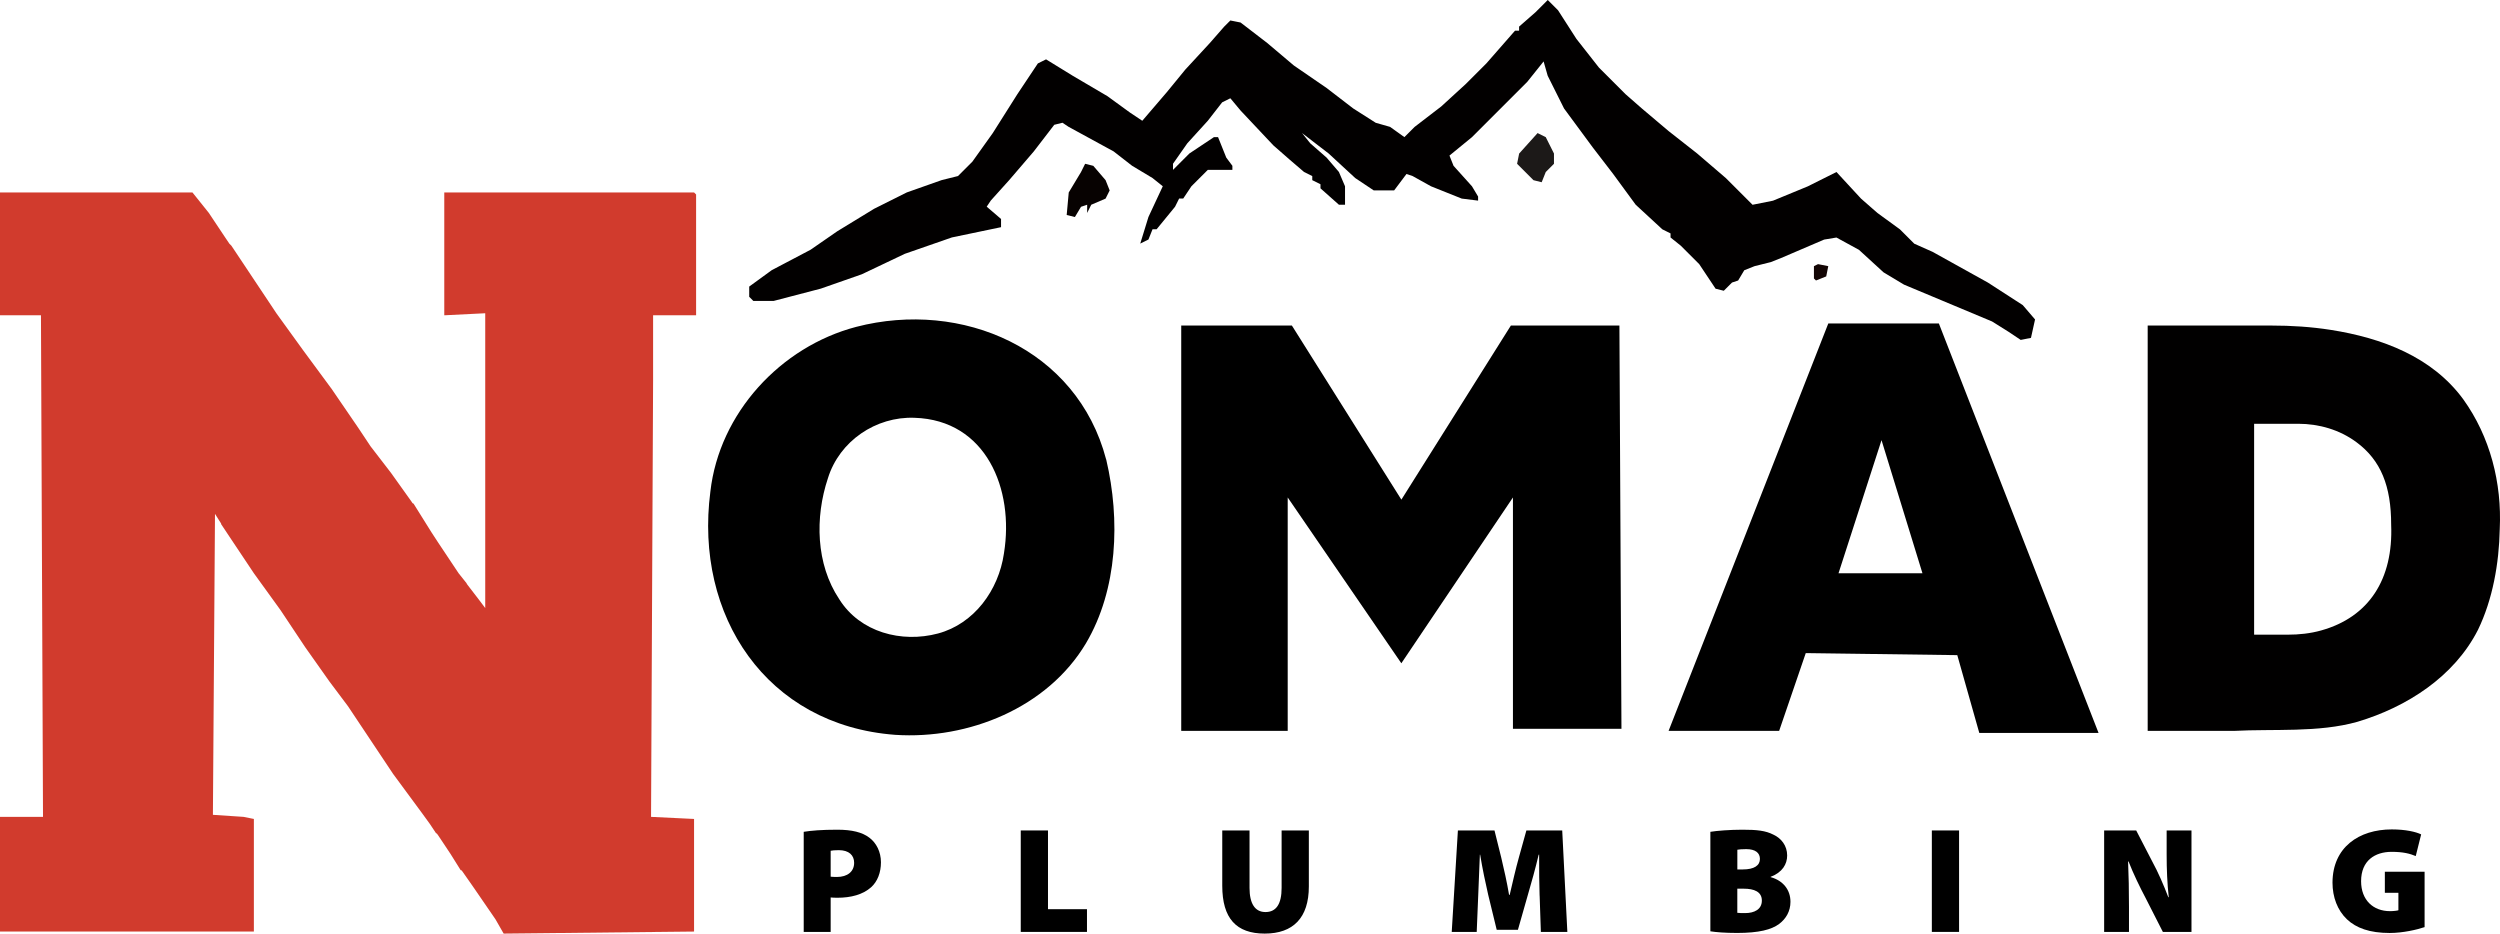 <?xml version="1.0" encoding="UTF-8"?>
<svg id="Layer_2" data-name="Layer 2" xmlns="http://www.w3.org/2000/svg" viewBox="0 0 697.6 260.51">
  <defs>
    <style>
      .cls-1 {
        fill: #010000;
      }

      .cls-2 {
        fill: #d13b2d;
      }

      .cls-3 {
        fill: #130504;
      }

      .cls-4 {
        fill: #1c1918;
      }

      .cls-5 {
        fill: #020000;
      }

      .cls-6 {
        fill: #070201;
      }
    </style>
  </defs>
  <g id="Layer_1-2" data-name="Layer 1">
    <g>
      <path d="M308.65,128.18c-8.1-30.89-40.27-44.62-69.74-36.97-21.09,5.53-38.22,24.07-40.69,45.99-4.5,34.53,15.59,65.16,51.59,67.85,20.43,1.34,42.47-7.54,53.21-25.54,8.91-15.06,9.57-34.57,5.69-51.15l-.05-.19ZM280.13,154.49c-1.49,10.16-8.26,19.56-18.39,22.28-10.15,2.71-21.77-.31-27.57-9.59-6.51-9.76-6.79-22.81-3.15-33.72,3.2-10.39,13.4-17.29,24.15-16.88,20.09.62,27.84,20.02,24.99,37.71l-.03.2Z"/>
      <path class="cls-1" d="M599.29,90.83v113.12h23.99c11.12-.6,23.69.54,34.57-2.55,13.76-4.12,26.96-12.57,33.61-25.66,4.1-8.47,5.88-18.51,6.07-28.12.62-12.82-2.67-25.77-10.21-36.24-8.72-11.86-22.7-17.08-36.89-19.32-5.5-.87-11.07-1.22-16.64-1.22h-34.5ZM628.99,177.1v-58.85h12.31c5.8,0,11.54,1.67,16.2,5.11,6.87,5.06,9.74,12.31,9.73,23.07.61,15.16-6.16,25.75-19.53,29.49-3.03.85-6.18,1.18-9.33,1.18h-9.38Z"/>
      <path d="M329.63,90.83h30.85l30.56,48.59,30.56-48.59h30.28l.57,112.54h-30.28v-64.56l-31.14,46.27-31.71-46.27v65.13h-29.71v-113.12Z"/>
      <path d="M541.02,90.26h-30.85l-44.57,113.69h30.85l7.43-21.71,42.28.57,6.14,21.71h33.28l-44.56-114.26ZM536.44,159.96h-23.42l12-37.14,11.42,37.14Z"/>
      <path class="cls-5" d="M431.89,0l2.86,2.86,5.14,8,6.28,8,7.43,7.43,4.57,4,7.43,6.28,8,6.28,8,6.86,7.43,7.43,5.71-1.14,9.71-4,8-4,6.86,7.43,4.57,4,6.28,4.57,4,4,5.14,2.29,15.42,8.57,9.71,6.28,3.43,4-1.14,5.14-2.86.57-3.43-2.29-4.57-2.86-24.57-10.28-5.71-3.43-6.86-6.28-6.28-3.43-3.43.57-12,5.14-2.86,1.14-4.57,1.14-2.86,1.14-1.71,2.86-1.71.57-2.29,2.29-2.29-.57-4.57-6.86-5.14-5.14-2.86-2.29v-1.14l-2.29-1.14-7.43-6.86-6.28-8.57-5.71-7.43-8-10.85-4.57-9.14-1.14-4-4.57,5.71-15.42,15.42-6.28,5.14,1.14,2.86,5.14,5.71,1.71,2.86v1.14l-4.57-.57-8.57-3.43-5.14-2.86-1.71-.57-3.43,4.57h-5.71l-5.14-3.43-7.43-6.86-7.43-5.71,2.29,2.86,4.57,4,3.43,4,1.71,4v5.14h-1.71l-5.14-4.57v-1.14l-2.29-1.14v-1.14l-2.29-1.14-4-3.43-4.57-4-9.14-9.71-2.86-3.43-2.29,1.14-4,5.14-5.71,6.28-4,5.71v1.71l4.57-4.57,6.86-4.57h1.14l2.29,5.71,1.71,2.29v1.14h-6.86l-4.57,4.57-2.29,3.43h-1.14l-1.14,2.29-5.14,6.28h-1.14l-1.14,2.86-2.29,1.14,2.29-7.43,4-8.57-2.86-2.29-5.71-3.43-5.14-4-12.57-6.86-1.71-1.14-2.29.57-5.71,7.43-6.86,8-5.14,5.71-1.14,1.71,4,3.43v2.29l-13.71,2.86-13.14,4.57-12,5.71-11.43,4-13.14,3.43h-5.71l-1.14-1.14v-2.86l6.28-4.57,10.85-5.71,7.43-5.14,10.28-6.28,9.14-4.57,9.71-3.43,4.57-1.14,4-4,5.71-8,6.86-10.85,5.71-8.57,2.29-1.14,7.43,4.57,9.71,5.71,6.28,4.57,3.43,2.29,6.86-8,5.14-6.28,6.86-7.43,4-4.57,1.71-1.71,2.86.57,7.43,5.71,7.43,6.28,9.14,6.28,7.43,5.71,6.28,4,4,1.14,4,2.86,2.86-2.86,7.43-5.71,6.86-6.28,5.71-5.71,8-9.14h1.14v-1.14l4.57-4,3.43-3.43Z"/>
      <path class="cls-6" d="M302.78,45.7l2.29.57,3.43,4,1.14,2.86-1.14,2.29-4,1.71-1.14,2.29v-2.29l-1.71.57-1.71,2.86-2.29-.57.57-6.28,3.43-5.71,1.14-2.29Z"/>
      <path class="cls-4" d="M429.04,37.13l2.29,1.14,2.29,4.57v2.86l-2.29,2.29-1.14,2.86-2.29-.57-4.57-4.57.57-2.86,5.14-5.71Z"/>
      <path class="cls-3" d="M507.3,73.7l2.86.57-.57,2.86-2.86,1.14-.57-.57v-3.43l1.14-.57Z"/>
      <polygon class="cls-2" points="182.24 87.98 190.81 87.98 194.24 87.98 194.24 54.27 193.67 53.7 141.68 53.7 123.97 53.7 123.97 54.27 123.97 87.98 135.4 87.41 135.4 113.69 135.4 167.96 135.4 169.67 133.68 167.39 130.22 162.89 130.25 162.82 127.97 159.96 122.26 151.39 120.4 148.54 115.4 140.54 115.1 140.39 114.83 139.97 109.12 131.97 103.4 124.54 99.98 119.4 92.55 108.54 84.55 97.69 77.12 87.41 75.98 85.69 64.56 68.55 64.03 68.03 62.84 66.27 58.27 59.41 53.7 53.7 0 53.7 0 87.98 11.43 87.98 12 227.94 0 227.94 0 228.52 0 259.94 70.84 259.94 70.84 228.52 67.98 227.94 59.41 227.37 59.99 143.39 61.7 146.09 61.7 146.25 63.98 149.68 70.84 159.96 78.27 170.24 85.12 180.53 91.98 190.24 97.12 197.09 100.55 202.24 109.69 215.95 117.69 226.8 119.97 229.94 121.68 232.51 121.89 232.58 122.26 233.09 125.68 238.23 128.54 242.8 128.84 242.9 131.97 247.37 138.25 256.51 140.54 260.51 193.67 259.94 193.67 259.37 193.67 247.94 193.67 228.52 181.67 227.94 182.24 106.26 182.24 87.98"/>
      <g>
        <path d="M224.27,232.11c2.06-.34,5.04-.59,9.37-.59,4.07,0,6.97.71,8.95,2.23,1.93,1.43,3.23,3.95,3.23,6.85s-.97,5.38-2.73,6.97c-2.31,2.06-5.63,2.94-9.45,2.94-.71,0-1.39-.04-1.85-.08v9.62h-7.52v-27.93ZM231.79,244.63c.42.04.92.08,1.72.08,2.98,0,4.83-1.51,4.83-3.95,0-2.1-1.43-3.53-4.28-3.53-1.13,0-1.89.08-2.27.17v7.22Z"/>
        <path d="M284.83,231.73h7.6v21.97h10.88v6.34h-18.48v-28.31Z"/>
        <path d="M348.67,231.73v16.05c0,4.29,1.47,6.72,4.45,6.72s4.5-2.23,4.5-6.72v-16.05h7.6v15.63c0,8.74-4.37,13.15-12.31,13.15s-11.85-4.24-11.85-13.36v-15.42h7.6Z"/>
        <path d="M429.61,249.92c-.08-3.23-.17-7.01-.13-11.43h-.13c-.88,3.74-2.06,7.98-2.98,11.09l-2.81,9.87h-5.92l-2.39-9.83c-.71-3.07-1.6-7.27-2.23-11.13h-.08c-.17,3.99-.34,8.19-.46,11.43l-.42,10.12h-6.97l1.72-28.31h10.21l1.89,7.6c.76,3.15,1.6,6.93,2.18,10.38h.17c.8-3.44,1.72-7.44,2.56-10.42l2.1-7.56h10l1.43,28.31h-7.39l-.34-10.12Z"/>
        <path d="M477.27,232.11c1.72-.29,5.46-.59,8.95-.59,4.03,0,6.43.25,8.65,1.39,2.18,1.01,3.82,3.07,3.82,5.8,0,2.39-1.3,4.71-4.62,5.96v.08c3.49.97,5.54,3.53,5.54,6.89,0,2.65-1.26,4.75-3.15,6.17-2.14,1.6-5.67,2.52-11.72,2.52-3.45,0-5.92-.21-7.48-.46v-27.77ZM484.79,242.61h1.51c3.24,0,4.79-1.13,4.79-2.94,0-1.68-1.26-2.73-3.82-2.73-1.26,0-1.97.08-2.48.17v5.5ZM484.79,254.71c.55.08,1.22.08,2.18.08,2.52,0,4.66-1.01,4.66-3.49s-2.18-3.32-5.04-3.32h-1.81v6.72Z"/>
        <path d="M546.66,231.73v28.31h-7.6v-28.31h7.6Z"/>
        <path d="M587.14,260.05v-28.31h8.95l4.5,8.7c1.55,2.81,3.19,6.59,4.45,9.91h.13c-.42-3.74-.59-7.69-.59-11.93v-6.68h6.93v28.31h-7.98l-4.79-9.41c-1.6-3.02-3.44-6.8-4.79-10.25h-.13c.17,3.82.25,8.11.25,12.69v6.97h-6.93Z"/>
        <path d="M676.57,258.7c-2.1.71-6.05,1.64-9.75,1.64-5.59,0-9.37-1.39-11.93-3.82-2.65-2.52-4.03-6.18-4.03-10.25.04-9.83,7.35-14.83,16.55-14.83,3.82,0,6.72.67,8.19,1.39l-1.51,6.05c-1.6-.67-3.49-1.18-6.72-1.18-4.66,0-8.53,2.44-8.53,8.19,0,5.29,3.4,8.36,8.06,8.36,1.01,0,2.02-.13,2.35-.25v-4.87h-3.78v-5.88h11.09v15.46Z"/>
      </g>
    </g>
  </g>
</svg>